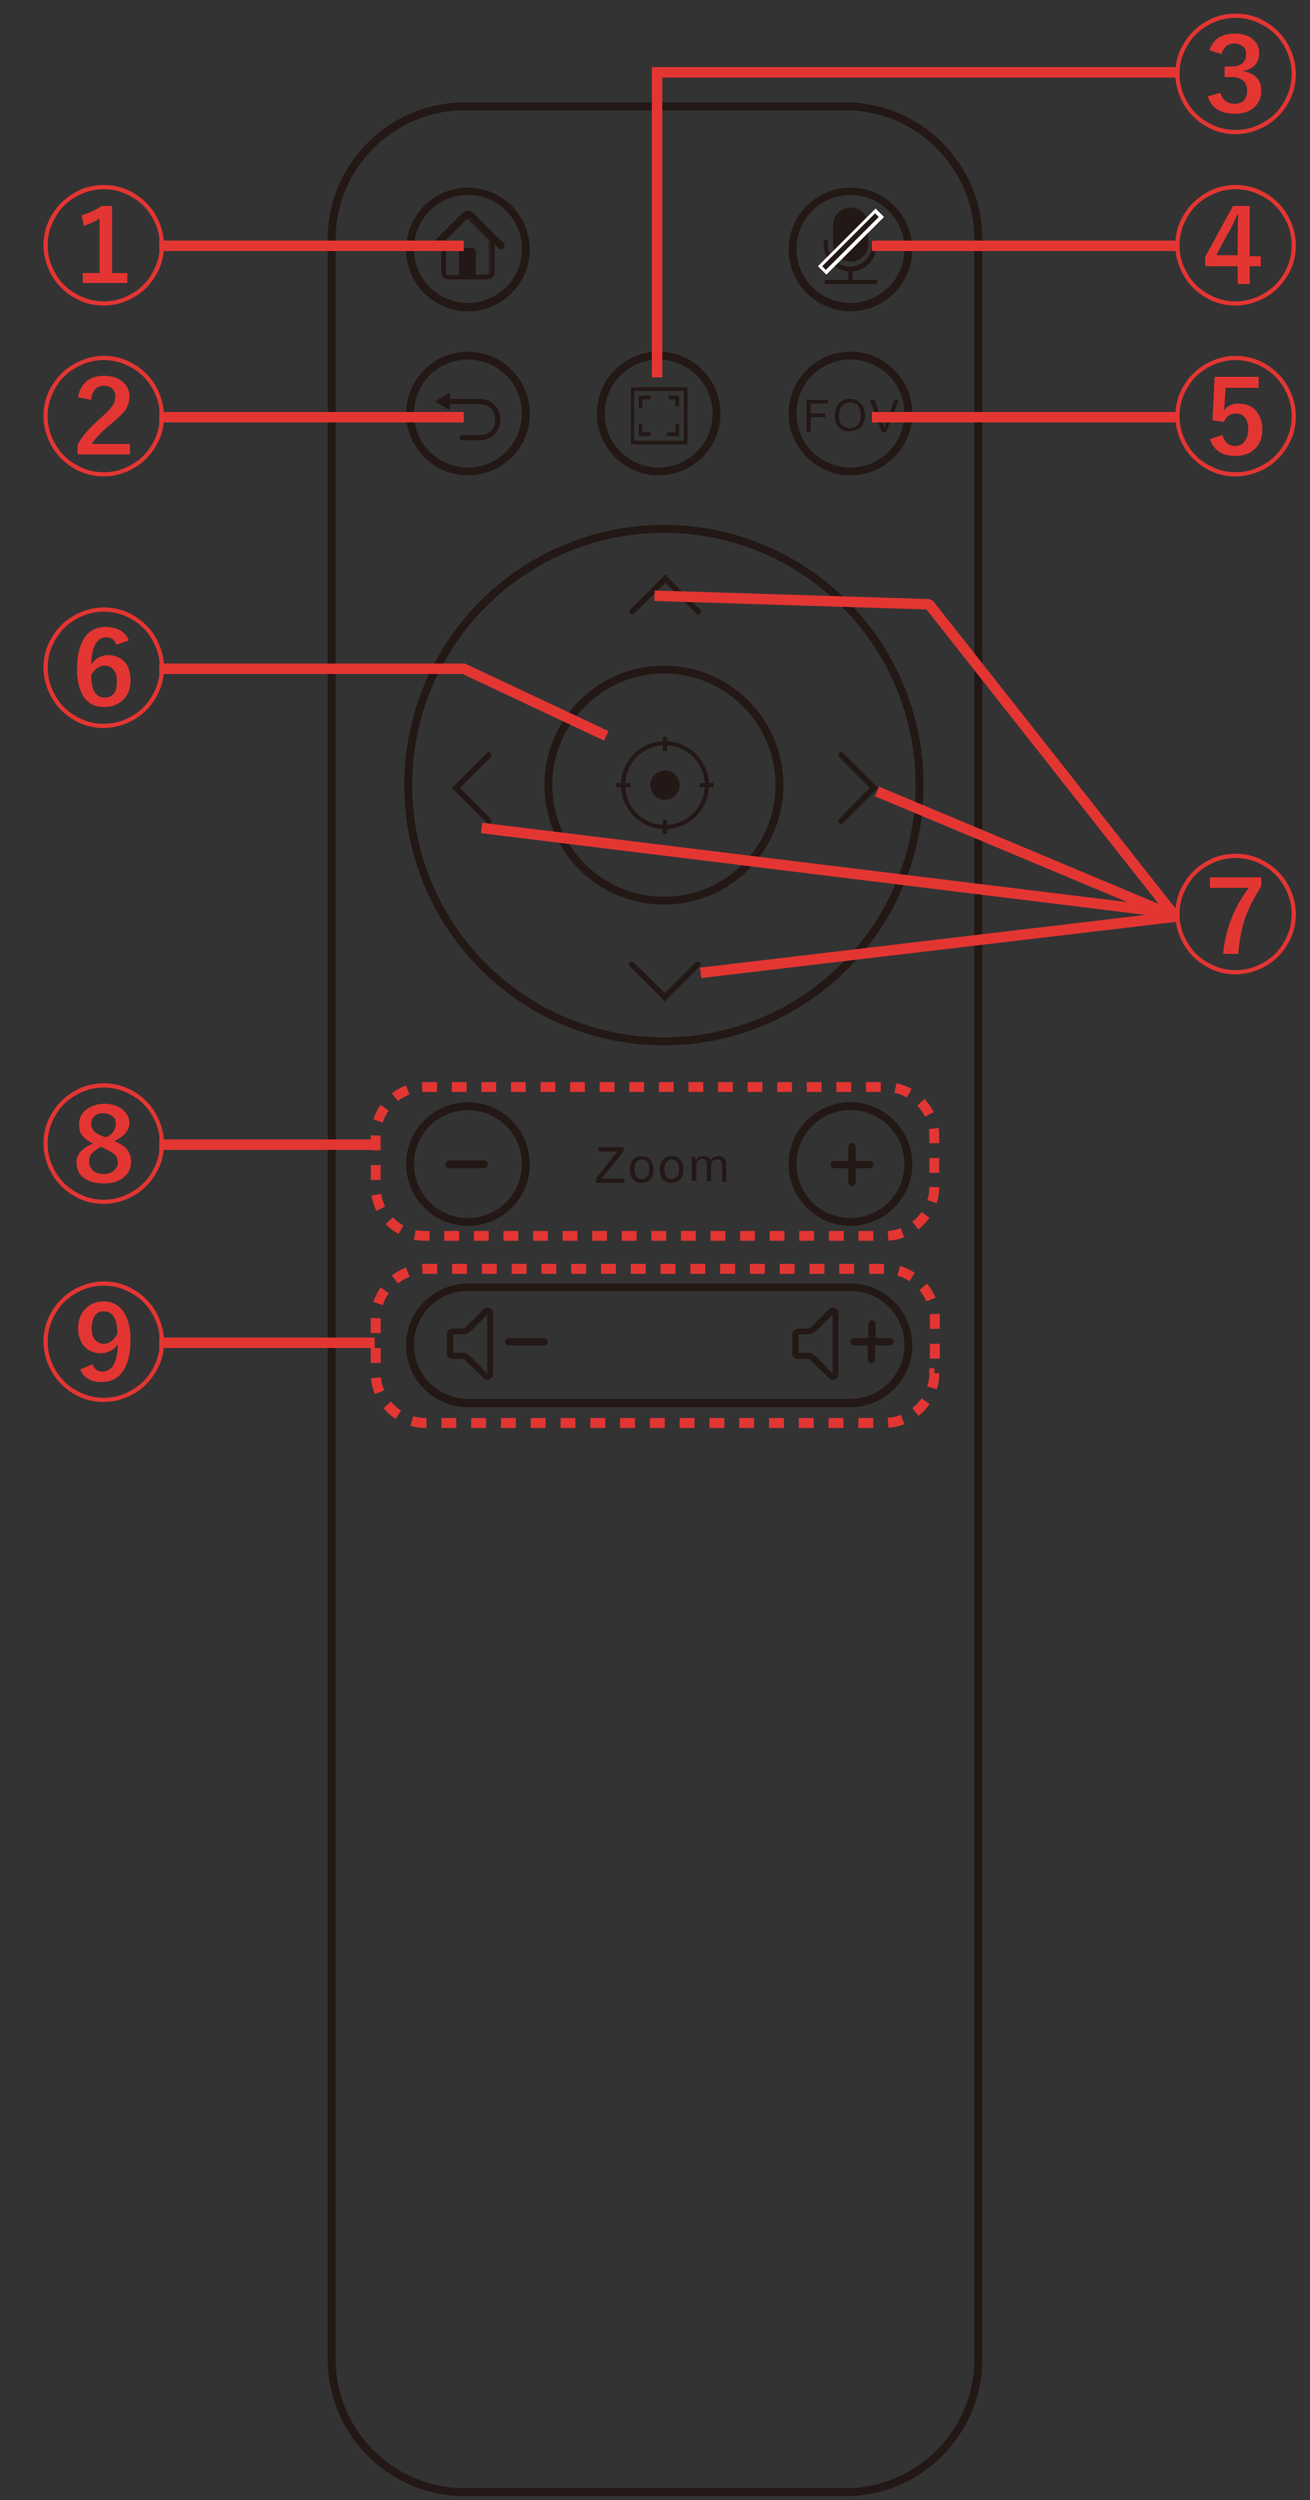 <?xml version="1.0" encoding="utf-8"?>
<!-- Generator: Adobe Illustrator 28.3.0, SVG Export Plug-In . SVG Version: 6.00 Build 0)  -->
<svg version="1.1" xmlns="http://www.w3.org/2000/svg" xmlns:xlink="http://www.w3.org/1999/xlink" x="0px" y="0px"
	 viewBox="0 0 250 477" enable-background="new 0 0 250 477" xml:space="preserve">
<rect x="0" y="0" width="250" height="477" fill="#333333" stroke="none"/>
<g id="レイヤー_2">
	<path fill="none" stroke="#231815" stroke-width="1.518" stroke-miterlimit="10" d="M161.4,475.5H88.6
		c-13.9,0-25.3-11.4-25.3-25.3V45.6c0-13.9,11.4-25.3,25.3-25.3h72.8c13.9,0,25.3,11.4,25.3,25.3v404.6
		C186.7,464.1,175.3,475.5,161.4,475.5z"/>
	<path fill="#231815" d="M89.3,59.4c-6.5,0-11.8-5.3-11.8-11.8s5.3-11.8,11.8-11.8c6.5,0,11.8,5.3,11.8,11.8S95.8,59.4,89.3,59.4z
		 M89.3,37.2c-5.7,0-10.3,4.6-10.3,10.3s4.6,10.3,10.3,10.3c5.7,0,10.3-4.6,10.3-10.3S95,37.2,89.3,37.2z"/>
	<path fill="#231815" d="M162.3,59.4c-6.5,0-11.8-5.3-11.8-11.8s5.3-11.8,11.8-11.8c6.5,0,11.8,5.3,11.8,11.8S168.8,59.4,162.3,59.4
		z M162.3,37.2c-5.7,0-10.3,4.6-10.3,10.3s4.6,10.3,10.3,10.3c5.7,0,10.3-4.6,10.3-10.3S168,37.2,162.3,37.2z"/>
	<path fill="#231815" d="M89.3,90.7c-6.5,0-11.8-5.3-11.8-11.8c0-6.5,5.3-11.8,11.8-11.8c6.5,0,11.8,5.3,11.8,11.8
		C101.2,85.4,95.8,90.7,89.3,90.7z M89.3,68.6c-5.7,0-10.3,4.6-10.3,10.3c0,5.7,4.6,10.3,10.3,10.3c5.7,0,10.3-4.6,10.3-10.3
		C99.6,73.2,95,68.6,89.3,68.6z"/>
	<path fill="#231815" d="M162.3,90.7c-6.5,0-11.8-5.3-11.8-11.8c0-6.5,5.3-11.8,11.8-11.8c6.5,0,11.8,5.3,11.8,11.8
		C174.1,85.4,168.8,90.7,162.3,90.7z M162.3,68.6c-5.7,0-10.3,4.6-10.3,10.3c0,5.7,4.6,10.3,10.3,10.3c5.7,0,10.3-4.6,10.3-10.3
		C172.6,73.2,168,68.6,162.3,68.6z"/>
	<path fill="#231815" d="M89.3,233.9c-6.5,0-11.8-5.3-11.8-11.8c0-6.5,5.3-11.8,11.8-11.8c6.5,0,11.8,5.3,11.8,11.8
		C101.2,228.6,95.8,233.9,89.3,233.9z M89.3,211.8c-5.7,0-10.3,4.6-10.3,10.3c0,5.7,4.6,10.3,10.3,10.3c5.7,0,10.3-4.6,10.3-10.3
		C99.6,216.4,95,211.8,89.3,211.8z"/>
	<path fill="#231815" d="M162.3,233.9c-6.5,0-11.8-5.3-11.8-11.8c0-6.5,5.3-11.8,11.8-11.8c6.5,0,11.8,5.3,11.8,11.8
		C174.1,228.6,168.8,233.9,162.3,233.9z M162.3,211.8c-5.7,0-10.3,4.6-10.3,10.3c0,5.7,4.6,10.3,10.3,10.3c5.7,0,10.3-4.6,10.3-10.3
		C172.6,216.4,168,211.8,162.3,211.8z"/>
	<path fill="#231815" d="M162.3,268.5h-73c-6.5,0-11.8-5.3-11.8-11.8c0-6.5,5.3-11.8,11.8-11.8h73c6.5,0,11.8,5.3,11.8,11.8
		C174.1,263.2,168.8,268.5,162.3,268.5z M89.3,246.3c-5.7,0-10.3,4.6-10.3,10.3c0,5.7,4.6,10.3,10.3,10.3h73
		c5.7,0,10.3-4.6,10.3-10.3c0-5.7-4.6-10.3-10.3-10.3H89.3z"/>
	<path fill="#231815" d="M125.7,90.7c-6.5,0-11.8-5.3-11.8-11.8c0-6.5,5.3-11.8,11.8-11.8c6.5,0,11.8,5.3,11.8,11.8
		C137.5,85.4,132.2,90.7,125.7,90.7z M125.7,68.6c-5.7,0-10.3,4.6-10.3,10.3c0,5.7,4.6,10.3,10.3,10.3c5.7,0,10.3-4.6,10.3-10.3
		C136,73.2,131.3,68.6,125.7,68.6z"/>
	<ellipse fill="none" stroke="#231815" stroke-width="1.518" stroke-miterlimit="10" cx="126.7" cy="149.8" rx="48.8" ry="48.9"/>
	<path fill="#231815" d="M126.7,172.6c-12.6,0-22.8-10.2-22.8-22.8c0-12.6,10.2-22.8,22.8-22.8s22.8,10.2,22.8,22.8
		C149.5,162.4,139.3,172.6,126.7,172.6z M126.7,128.5c-11.7,0-21.3,9.6-21.3,21.3c0,11.7,9.5,21.3,21.3,21.3s21.3-9.6,21.3-21.3
		C148,138.1,138.5,128.5,126.7,128.5z"/>
	<path fill-rule="evenodd" clip-rule="evenodd" fill="#231815" d="M132.7,183.7l-5.8,5.8l-5.9-5.8c-0.3-0.3-0.7-0.3-0.8,0
		c-0.3,0.1-0.3,0.6,0,0.7l6.3,6.3c0,0.1,0.1,0.3,0.4,0.3c0.1,0,0.3-0.1,0.3-0.3l6.3-6.3c0.3-0.1,0.3-0.6,0-0.7
		C133.5,183.4,133,183.4,132.7,183.7"/>
	<path fill-rule="evenodd" clip-rule="evenodd" fill="#231815" d="M133.6,116.3l-6.3-6.3c0-0.1-0.1-0.3-0.3-0.3
		c-0.3,0-0.4,0.1-0.4,0.3l-6.3,6.3c-0.3,0.1-0.3,0.6,0,0.7c0.1,0.3,0.6,0.3,0.8,0l5.9-5.8l5.8,5.8c0.3,0.3,0.7,0.3,0.8,0
		C133.9,116.9,133.9,116.4,133.6,116.3"/>
	<g>
		<path fill="#231815" d="M126.9,152.6c-1.6,0-2.8-1.3-2.8-2.8c0-1.6,1.3-2.8,2.8-2.8c1.6,0,2.8,1.3,2.8,2.8
			C129.7,151.3,128.5,152.6,126.9,152.6z M126.9,147.6c-1.2,0-2.2,1-2.2,2.2c0,1.2,1,2.2,2.2,2.2s2.2-1,2.2-2.2
			C129.1,148.6,128.1,147.6,126.9,147.6z"/>
		<g>
			<path fill="#231815" d="M126.9,158.2c-4.6,0-8.4-3.8-8.4-8.4c0-4.6,3.8-8.4,8.4-8.4c4.6,0,8.4,3.8,8.4,8.4
				C135.3,154.4,131.5,158.2,126.9,158.2z M126.9,142.2c-4.2,0-7.6,3.4-7.6,7.6c0,4.2,3.4,7.6,7.6,7.6s7.6-3.4,7.6-7.6
				C134.5,145.6,131.1,142.2,126.9,142.2z"/>
			<path fill-rule="evenodd" clip-rule="evenodd" fill="#231815" d="M126.9,152.3c1.4,0,2.5-1.1,2.5-2.5c0-1.4-1.1-2.5-2.5-2.5
				c-1.4,0-2.5,1.1-2.5,2.5C124.4,151.1,125.5,152.3,126.9,152.3"/>
			<rect x="126.5" y="140.6" fill="#231815" width="0.8" height="2.7"/>
			<rect x="126.5" y="156.4" fill="#231815" width="0.8" height="2.7"/>
			<rect x="117.6" y="149.4" fill="#231815" width="2.7" height="0.8"/>
			<rect x="133.5" y="149.4" fill="#231815" width="2.7" height="0.8"/>
		</g>
	</g>
	<path fill-rule="evenodd" clip-rule="evenodd" fill="#231815" d="M160.2,144.5l5.8,5.8l-5.8,5.9c-0.3,0.3-0.3,0.7,0,0.8
		c0.1,0.3,0.6,0.3,0.7,0l6.3-6.3c0.1,0,0.3-0.1,0.3-0.4c0-0.1-0.1-0.3-0.3-0.3l-6.3-6.3c-0.1-0.3-0.6-0.3-0.7,0
		C160,143.8,160,144.2,160.2,144.5"/>
	<path fill-rule="evenodd" clip-rule="evenodd" fill="#231815" d="M92.9,143.7l-6.3,6.3c-0.1,0-0.3,0.1-0.3,0.3
		c0,0.3,0.1,0.4,0.3,0.4l6.3,6.3c0.1,0.3,0.6,0.3,0.7,0c0.3-0.1,0.3-0.6,0-0.8l-5.8-5.9l5.8-5.8c0.3-0.3,0.3-0.7,0-0.8
		C93.5,143.4,93,143.4,92.9,143.7"/>
	<path fill-rule="evenodd" clip-rule="evenodd" fill="#231815" d="M91.6,76.1h-5.7v-1.2L83,76.6l2.9,1.7v-1.2h5.7
		c1.6,0,2.9,1.1,2.9,2.9c0,1.9-1.2,3-2.9,3h-3.5c-0.2,0-0.4,0.2-0.4,0.5c0,0.2,0.1,0.5,0.4,0.5h3.5c2.1,0,3.9-1.6,3.9-4
		C95.4,77.7,93.7,76.1,91.6,76.1"/>
	<path fill-rule="evenodd" clip-rule="evenodd" fill="#231815" d="M90,47.3c0.4,0,0.7,0.3,0.7,0.6v4.6h2.2c0.2,0,0.3-0.1,0.5-0.2
		c0.1-0.1,0.2-0.2,0.2-0.4v-6.2l-4-4.1l-0.2,0l-0.2,0L89,41.7l-4,4l0,6.3c0,0.1,0.1,0.3,0.2,0.4c0.1,0.1,0.3,0.2,0.4,0.2h2.2v-4.6
		c0-0.3,0.3-0.6,0.7-0.6H90z M85.6,53.2c-0.7,0-1.3-0.5-1.3-1.2v-5.6l-1,1c-0.1,0.1-0.2,0.1-0.4,0.1c-0.1,0-0.3-0.1-0.4-0.2
		c-0.1-0.1-0.1-0.2-0.1-0.4c0-0.1,0.1-0.3,0.2-0.4l5.7-5.7c0.3-0.3,0.6-0.4,1-0.4c0.4,0,0.8,0.1,1,0.4l5.7,5.7
		c0.1,0.1,0.2,0.2,0.2,0.4c0,0.1-0.1,0.3-0.2,0.4c-0.1,0.1-0.2,0.2-0.4,0.2c-0.1,0-0.3-0.1-0.4-0.2l-1-1v5.6c0,0.7-0.6,1.2-1.3,1.2
		H85.6z"/>
	<path fill="#231815" d="M85.6,53.3L85.6,53.3c-0.8,0-1.4-0.6-1.4-1.4v-5.3l-0.8,0.8c-0.3,0.2-0.6,0.2-0.9,0
		c-0.1-0.1-0.2-0.3-0.2-0.5s0.1-0.3,0.2-0.5l5.7-5.7c0.3-0.3,0.7-0.5,1.1-0.5c0.4,0,0.8,0.2,1.1,0.5l5.7,5.7
		c0.1,0.1,0.2,0.3,0.2,0.5c0,0.2-0.1,0.3-0.2,0.5c-0.2,0.2-0.7,0.2-0.9,0l-0.8-0.8v5.3c0,0.8-0.6,1.4-1.4,1.4H85.6z M85.6,53.1h7.2
		c0.7,0,1.2-0.5,1.2-1.1V46l1.3,1.3c0.1,0.2,0.4,0.1,0.6,0c0.1-0.1,0.1-0.2,0.1-0.3c0-0.1,0-0.2-0.1-0.3L90.1,41
		c-0.2-0.2-0.6-0.4-0.9-0.4c-0.3,0-0.7,0.1-0.9,0.4l-5.7,5.7c-0.1,0.1-0.1,0.2-0.1,0.3s0,0.2,0.1,0.3c0.2,0.1,0.4,0.1,0.6,0l1.3-1.3
		v5.9C84.4,52.6,85,53.1,85.6,53.1z M92.8,52.6h-2.3v-4.7c0-0.3-0.3-0.5-0.6-0.5h-1.5c-0.3,0-0.6,0.2-0.6,0.5v4.7h-2.3
		c-0.2,0-0.4-0.1-0.5-0.2c-0.1-0.1-0.2-0.3-0.2-0.5l0-6.4l0,0l4-4l0.2-0.1l0.2,0l0.2,0.1l0,0l4.1,4.1v6.3c0,0.2-0.1,0.3-0.2,0.5
		C93.2,52.6,93,52.6,92.8,52.6z M90.8,52.4h2c0.1,0,0.3,0,0.4-0.1c0.1-0.1,0.1-0.2,0.1-0.3v-6.2l-4-4l-0.1,0l-0.1,0l-0.1,0.1
		l-3.9,3.9l0,6.3c0,0.1,0,0.2,0.1,0.3c0.1,0.1,0.2,0.1,0.4,0.1h2v-4.5c0-0.4,0.4-0.7,0.8-0.7H90c0.5,0,0.8,0.3,0.8,0.7V52.4z"/>
	<path fill-rule="evenodd" clip-rule="evenodd" fill="#231815" d="M153.9,82.4v-6.1h4.1V77h-3.3v1.9h2.8v0.7h-2.8v2.8H153.9z
		 M159.3,79.4c0-1,0.3-1.8,0.8-2.4c0.5-0.6,1.2-0.9,2.1-0.9c0.6,0,1.1,0.1,1.5,0.4c0.4,0.3,0.8,0.6,1,1.1c0.2,0.5,0.4,1,0.4,1.6
		c0,0.6-0.1,1.2-0.4,1.6c-0.2,0.5-0.6,0.9-1.1,1.1c-0.5,0.2-0.9,0.4-1.5,0.4c-0.6,0-1.1-0.1-1.5-0.4c-0.4-0.3-0.8-0.6-1-1.1
		C159.4,80.5,159.3,80,159.3,79.4 M160.1,79.4c0,0.7,0.2,1.3,0.6,1.7c0.4,0.4,0.9,0.6,1.5,0.6c0.6,0,1.1-0.2,1.5-0.6
		c0.4-0.4,0.6-1,0.6-1.8c0-0.5-0.1-0.9-0.2-1.3c-0.2-0.4-0.4-0.7-0.7-0.9c-0.3-0.2-0.7-0.3-1.1-0.3c-0.6,0-1.1,0.2-1.5,0.6
		C160.3,77.9,160.1,78.5,160.1,79.4 M168.3,82.4l-2.3-6.1h0.9l1.6,4.4c0.1,0.4,0.2,0.7,0.3,1c0.1-0.3,0.2-0.7,0.3-1l1.6-4.4h0.8
		l-2.4,6.1H168.3z"/>
	<g>
		<path fill="#231815" d="M131.2,84.8h-10.8V73.9h10.8V84.8z M121,84.1h9.5v-9.5H121V84.1z"/>
		<polygon fill="#231815" points="122.6,77.9 121.9,77.9 121.9,75.5 124.2,75.5 124.2,76.2 122.6,76.2 		"/>
		<polygon fill="#231815" points="124.2,83.2 121.9,83.2 121.9,80.9 122.6,80.9 122.6,82.5 124.2,82.5 		"/>
		<polygon fill="#231815" points="129.6,83.2 127.3,83.2 127.3,82.5 128.9,82.5 128.9,80.9 129.6,80.9 		"/>
		<polygon fill="#231815" points="129.6,77.5 128.9,77.5 128.9,76.2 127.6,76.2 127.6,75.5 129.6,75.5 		"/>
	</g>
	<g>
		<g>
			<path fill-rule="evenodd" clip-rule="evenodd" fill="#231815" d="M162.3,40L162.3,40c1.7,0,3,1.3,3,2.9v3.7
				c0,1.6-1.3,2.9-2.9,2.9h-0.1c-1.6,0-2.9-1.3-2.9-2.9v-3.7C159.4,41.3,160.7,40,162.3,40"/>
			<path fill="#231815" d="M162.4,49.9L162.4,49.9c-1.9,0-3.4-1.5-3.4-3.3v-3.7c0-1.8,1.5-3.3,3.3-3.3h0.1c1.8,0,3.3,1.5,3.3,3.3
				v3.7C165.7,48.4,164.2,49.9,162.4,49.9z M162.3,40.3c-1.4,0-2.6,1.2-2.6,2.6v3.7c0,1.4,1.2,2.6,2.6,2.6h0.1
				c1.4,0,2.6-1.2,2.6-2.6v-3.7C165,41.5,163.8,40.3,162.3,40.3L162.3,40.3z"/>
			<rect x="161.9" y="51.4" fill="#231815" width="0.8" height="2.4"/>
			<rect x="157.4" y="53.4" fill="#231815" width="10" height="0.8"/>
			<path fill="#231815" d="M162.3,51.8c-2.8,0-5.1-2.3-5.1-5.1v-0.9h0.8v0.9c0,2.3,1.9,4.2,4.2,4.2c2.3,0,4.2-1.9,4.2-4.2v-0.9h0.8
				v0.9C167.4,49.5,165.1,51.8,162.3,51.8z"/>
			
				<rect x="154.9" y="45.3" transform="matrix(0.707 -0.707 0.707 0.707 14.973 128.321)" fill-rule="evenodd" clip-rule="evenodd" fill="#231815" width="14.9" height="1.7"/>
		</g>
		<path fill="#FFFFFF" d="M157.7,52.4l-1.6-1.6l11-11l1.6,1.6L157.7,52.4z M156.9,50.8l0.7,0.7l10.1-10.1l-0.7-0.7L156.9,50.8z"/>
	</g>
	<g>
		<path fill-rule="evenodd" clip-rule="evenodd" fill="#231815" d="M163,256.7c-0.4,0-0.7-0.3-0.7-0.7c0-0.4,0.3-0.7,0.7-0.7h2.7
			v-2.7c0-0.4,0.3-0.7,0.7-0.7c0.4,0,0.7,0.3,0.7,0.7v2.7h2.7c0.4,0,0.7,0.3,0.7,0.7c0,0.4-0.3,0.7-0.7,0.7H167v2.7
			c0,0.4-0.3,0.7-0.7,0.7c-0.4,0-0.7-0.3-0.7-0.7v-2.7H163z"/>
		<path fill-rule="evenodd" clip-rule="evenodd" fill="#231815" d="M151.2,254.6c0-0.7,0.6-1.1,1.1-1.1h1.8c0.3,0,0.6-0.1,0.7-0.3
			l3.4-3.4c0.1-0.3,0.4-0.3,0.7-0.3c0.6,0,1.1,0.4,1.1,1v11.7c0,0.6-0.6,1.1-1.1,1.1c-0.3,0-0.6-0.1-0.7-0.4l-3.4-3.2
			c-0.1-0.3-0.4-0.4-0.7-0.4h-1.8c-0.6,0-1.1-0.4-1.1-1V254.6z M158.9,262.1v-11.3l-3.2,3.2c-0.4,0.3-0.8,0.6-1.5,0.6h-1.8v3.5h1.8
			c0.7,0,1.1,0.3,1.5,0.7L158.9,262.1z"/>
	</g>
	<g>
		<path fill-rule="evenodd" clip-rule="evenodd" fill="#231815" d="M97.1,256.7c-0.4,0-0.7-0.3-0.7-0.7c0-0.4,0.3-0.7,0.7-0.7h6.7
			c0.4,0,0.7,0.3,0.7,0.7c0,0.4-0.3,0.7-0.7,0.7H97.1z"/>
		<path fill-rule="evenodd" clip-rule="evenodd" fill="#231815" d="M85.3,254.6c0-0.7,0.4-1.1,1.1-1.1h1.8c0.3,0,0.6-0.1,0.7-0.3
			l3.4-3.4c0.1-0.3,0.4-0.3,0.7-0.3c0.6,0,1.1,0.4,1.1,1v11.7c0,0.6-0.6,1.1-1.1,1.1c-0.3,0-0.6-0.1-0.7-0.4l-3.4-3.2
			c-0.1-0.3-0.4-0.4-0.7-0.4h-1.8c-0.7,0-1.1-0.4-1.1-1V254.6z M93,262.1v-11.3l-3.2,3.2c-0.4,0.3-0.8,0.6-1.5,0.6h-1.8v3.5h1.8
			c0.7,0,1.1,0.3,1.5,0.7L93,262.1z"/>
	</g>
	<path fill-rule="evenodd" clip-rule="evenodd" fill="#231815" d="M159.2,222.9c-0.4,0-0.7-0.3-0.7-0.7c0-0.4,0.3-0.7,0.7-0.7h2.7
		v-2.7c0-0.4,0.3-0.7,0.7-0.7c0.4,0,0.7,0.3,0.7,0.7v2.7h2.7c0.4,0,0.7,0.3,0.7,0.7c0,0.4-0.3,0.7-0.7,0.7h-2.7v2.7
		c0,0.3-0.3,0.7-0.7,0.7c-0.4,0-0.7-0.4-0.7-0.7v-2.7H159.2z"/>
	<path fill-rule="evenodd" clip-rule="evenodd" fill="#231815" d="M85.7,222.9c-0.4,0-0.7-0.4-0.7-0.7c0-0.4,0.3-0.8,0.7-0.8h6.7
		c0.4,0,0.7,0.4,0.7,0.8c0,0.3-0.3,0.7-0.7,0.7H85.7z"/>
	<path fill-rule="evenodd" clip-rule="evenodd" fill="#231815" d="M113.8,225.6v-0.8l3.4-4.3c0.2-0.3,0.5-0.6,0.7-0.8h-3.7v-0.8h4.8
		v0.8l-3.8,4.7l-0.4,0.5h4.3v0.8H113.8z M120.2,223.1c0-0.9,0.3-1.6,0.8-2c0.4-0.4,0.9-0.5,1.5-0.5c0.7,0,1.2,0.2,1.6,0.7
		c0.4,0.4,0.6,1,0.6,1.8c0,0.6-0.1,1.1-0.3,1.5c-0.2,0.4-0.5,0.6-0.8,0.8c-0.4,0.2-0.7,0.3-1.2,0.3c-0.7,0-1.2-0.2-1.7-0.7
		C120.4,224.6,120.2,223.9,120.2,223.1 M121.1,223.1c0,0.6,0.1,1.1,0.4,1.4c0.3,0.3,0.6,0.5,1,0.5c0.4,0,0.7-0.2,1-0.5
		c0.3-0.3,0.4-0.8,0.4-1.4c0-0.6-0.1-1.1-0.4-1.4c-0.3-0.3-0.6-0.5-1-0.5c-0.4,0-0.8,0.2-1,0.5C121.2,222,121.1,222.5,121.1,223.1
		 M125.9,223.1c0-0.9,0.3-1.6,0.8-2c0.4-0.4,0.9-0.5,1.5-0.5c0.7,0,1.2,0.2,1.6,0.7c0.4,0.4,0.6,1,0.6,1.8c0,0.6-0.1,1.1-0.3,1.5
		c-0.2,0.4-0.5,0.6-0.8,0.8c-0.4,0.2-0.7,0.3-1.2,0.3c-0.7,0-1.2-0.2-1.7-0.7C126.2,224.6,125.9,223.9,125.9,223.1 M126.8,223.1
		c0,0.6,0.1,1.1,0.4,1.4c0.3,0.3,0.6,0.5,1,0.5c0.4,0,0.7-0.2,1-0.5c0.3-0.3,0.4-0.8,0.4-1.4c0-0.6-0.1-1.1-0.4-1.4
		c-0.3-0.3-0.6-0.5-1-0.5c-0.4,0-0.8,0.2-1,0.5C126.9,222,126.8,222.5,126.8,223.1 M132,225.6v-4.9h0.7v0.7c0.2-0.2,0.4-0.4,0.6-0.6
		c0.3-0.1,0.5-0.2,0.9-0.2c0.4,0,0.7,0.1,0.9,0.2c0.2,0.2,0.4,0.4,0.5,0.6c0.4-0.6,0.9-0.8,1.5-0.8c0.5,0,0.9,0.1,1.1,0.4
		c0.3,0.3,0.4,0.7,0.4,1.2v3.3h-0.8v-3.1c0-0.3,0-0.6-0.1-0.7c-0.1-0.1-0.2-0.3-0.3-0.4c-0.1-0.1-0.3-0.1-0.5-0.1
		c-0.3,0-0.6,0.1-0.9,0.3c-0.2,0.2-0.3,0.6-0.3,1.1v2.8h-0.8v-3.2c0-0.4-0.1-0.6-0.2-0.8c-0.1-0.2-0.4-0.3-0.7-0.3
		c-0.2,0-0.4,0.1-0.6,0.2c-0.2,0.1-0.3,0.3-0.4,0.5c-0.1,0.2-0.1,0.6-0.1,1v2.5H132z"/>
</g>
<g id="レイヤー_1">
	<g>
		<path fill="#E33633" d="M19.8,35.3c2.1,0,4,0.5,5.8,1.6c1.7,1,3.1,2.4,4.1,4.1c1,1.8,1.6,3.7,1.6,5.8s-0.5,4-1.6,5.8
			c-1,1.7-2.4,3.1-4.1,4.1c-1.8,1-3.7,1.6-5.8,1.6s-4-0.5-5.8-1.6c-1.7-1-3.1-2.4-4.1-4.1c-1-1.8-1.6-3.7-1.6-5.8s0.5-4,1.6-5.8
			c1-1.7,2.4-3.1,4.1-4.1C15.8,35.8,17.7,35.3,19.8,35.3z M19.8,36.1c-1.9,0-3.7,0.5-5.4,1.5c-1.6,0.9-2.9,2.2-3.8,3.8
			c-1,1.7-1.5,3.4-1.5,5.4s0.5,3.7,1.5,5.4c0.9,1.6,2.2,2.9,3.8,3.8c1.7,1,3.4,1.5,5.4,1.5s3.7-0.5,5.4-1.5c1.6-0.9,2.9-2.2,3.8-3.8
			c1-1.7,1.5-3.4,1.5-5.4S30,43,29,41.4c-0.9-1.6-2.2-2.9-3.8-3.8C23.5,36.6,21.7,36.1,19.8,36.1z M21.4,39.2v12.9h2.9v1.9h-8.5
			v-1.9H19V41.7c-0.8,0.5-1.8,1-3,1.4l-0.4-2c1.5-0.5,2.8-1.1,3.8-1.8H21.4z"/>
	</g>
	<g>
		<path fill="#E33633" d="M235.8,35.3c2.1,0,4,0.5,5.8,1.6c1.7,1,3.1,2.4,4.1,4.1c1,1.8,1.6,3.7,1.6,5.8s-0.5,4-1.6,5.8
			c-1,1.7-2.4,3.1-4.1,4.1c-1.8,1-3.7,1.6-5.8,1.6s-4-0.5-5.8-1.6c-1.7-1-3.1-2.4-4.1-4.1c-1-1.8-1.6-3.7-1.6-5.8s0.5-4,1.6-5.8
			c1-1.7,2.4-3.1,4.1-4.1C231.8,35.8,233.7,35.3,235.8,35.3z M235.8,36.1c-1.9,0-3.7,0.5-5.4,1.5c-1.6,0.9-2.9,2.2-3.8,3.8
			c-1,1.7-1.5,3.4-1.5,5.4s0.5,3.7,1.5,5.4c0.9,1.6,2.2,2.9,3.8,3.8c1.7,1,3.4,1.5,5.4,1.5s3.7-0.5,5.4-1.5c1.6-0.9,2.9-2.2,3.8-3.8
			c1-1.7,1.5-3.4,1.5-5.4S246,43,245,41.4c-0.9-1.6-2.2-2.9-3.8-3.8C239.5,36.6,237.7,36.1,235.8,36.1z M238.5,39.3v9.6h2.1v1.9
			h-2.1v3.4h-2.3v-3.4H230v-1.8l5.3-9.7H238.5z M236.2,48.8v-3.1c0-0.7,0-2.3,0.1-4.7h-0.2c-0.7,1.6-1.3,2.9-1.9,3.8l-2.1,3.9H236.2
			z"/>
	</g>
	<g>
		<path fill="#E33633" d="M235.8,2.6c2.1,0,4,0.5,5.8,1.6c1.7,1,3.1,2.4,4.1,4.1c1,1.8,1.6,3.7,1.6,5.8s-0.5,4-1.6,5.8
			c-1,1.7-2.4,3.1-4.1,4.1c-1.8,1-3.7,1.6-5.8,1.6s-4-0.5-5.8-1.6c-1.7-1-3.1-2.4-4.1-4.1c-1-1.8-1.6-3.7-1.6-5.8s0.5-4,1.6-5.8
			c1-1.7,2.4-3.1,4.1-4.1C231.8,3.1,233.7,2.6,235.8,2.6z M235.8,3.4c-1.9,0-3.7,0.5-5.4,1.5c-1.6,0.9-2.9,2.2-3.8,3.8
			c-1,1.7-1.5,3.4-1.5,5.4s0.5,3.7,1.5,5.4c0.9,1.6,2.2,2.9,3.8,3.8c1.7,1,3.4,1.5,5.4,1.5s3.7-0.5,5.4-1.5c1.6-0.9,2.9-2.2,3.8-3.8
			c1-1.7,1.5-3.4,1.5-5.4s-0.5-3.7-1.5-5.4c-0.9-1.6-2.2-2.9-3.8-3.8C239.5,3.9,237.7,3.4,235.8,3.4z M230.8,9.6
			c0.7-2.1,2.3-3.2,4.8-3.2c1.5,0,2.8,0.4,3.6,1.2c0.8,0.7,1.1,1.5,1.1,2.6c0,0.9-0.3,1.7-0.9,2.3c-0.5,0.5-1.2,0.9-2.1,1v0.1
			c2.3,0.4,3.4,1.7,3.4,3.7c0,1.4-0.5,2.5-1.6,3.4c-0.9,0.7-2.1,1-3.5,1c-2.7,0-4.4-1.1-5.1-3.3l2.4-0.7c0.4,1.4,1.3,2.1,2.7,2.1
			c0.8,0,1.4-0.2,1.8-0.7c0.4-0.4,0.6-1,0.6-1.7c0-1.8-1-2.7-3.1-2.7h-1.2v-2h1.1c2,0,3-0.8,3-2.4c0-0.7-0.2-1.2-0.7-1.5
			c-0.4-0.3-0.9-0.5-1.5-0.5c-1.3,0-2.1,0.7-2.5,2L230.8,9.6z"/>
	</g>
	<line fill="none" stroke="#E33633" stroke-width="2" stroke-miterlimit="10" x1="88.5" y1="46.9" x2="30.4" y2="46.9"/>
	<line fill="none" stroke="#E33633" stroke-width="2" stroke-miterlimit="10" x1="224.5" y1="46.9" x2="166.4" y2="46.9"/>
	<g>
		<path fill="#E33633" d="M19.8,67.9c2.1,0,4,0.5,5.8,1.6c1.7,1,3.1,2.4,4.1,4.1c1,1.8,1.6,3.7,1.6,5.8s-0.5,4-1.6,5.8
			c-1,1.7-2.4,3.1-4.1,4.1c-1.8,1-3.7,1.6-5.8,1.6s-4-0.5-5.8-1.6c-1.7-1-3.1-2.4-4.1-4.1c-1-1.8-1.6-3.7-1.6-5.8s0.5-4,1.6-5.8
			c1-1.7,2.4-3.1,4.1-4.1C15.8,68.5,17.7,67.9,19.8,67.9z M19.8,68.7c-1.9,0-3.7,0.5-5.4,1.5c-1.6,0.9-2.9,2.2-3.8,3.8
			c-1,1.7-1.5,3.4-1.5,5.4s0.5,3.7,1.5,5.4c0.9,1.6,2.2,2.9,3.8,3.8c1.7,1,3.4,1.5,5.4,1.5s3.7-0.5,5.4-1.5c1.6-0.9,2.9-2.2,3.8-3.8
			c1-1.7,1.5-3.4,1.5-5.4S30,75.7,29,74c-0.9-1.6-2.2-2.9-3.8-3.8C23.5,69.2,21.7,68.7,19.8,68.7z M14.9,75.8
			c0.2-1.4,0.8-2.4,1.8-3.2c0.8-0.6,1.9-0.9,3.1-0.9c1.6,0,2.8,0.4,3.7,1.2c0.8,0.7,1.2,1.6,1.2,2.8c0,0.9-0.3,1.8-0.8,2.6
			c-0.5,0.6-1.3,1.4-2.5,2.4c-1.3,1.1-2.2,1.9-2.6,2.4c-0.6,0.6-1,1.1-1.3,1.6h7.3v2h-10v-1.8c0.9-1.8,2.5-3.5,4.7-5.4
			c1.1-1,1.8-1.8,2.1-2.3c0.3-0.5,0.4-1,0.4-1.5c0-0.7-0.2-1.2-0.6-1.6c-0.4-0.3-0.9-0.5-1.5-0.5c-1.5,0-2.3,0.9-2.5,2.7L14.9,75.8z
			"/>
	</g>
	<g>
		<path fill="#E33633" d="M235.8,67.9c2.1,0,4,0.5,5.8,1.6c1.7,1,3.1,2.4,4.1,4.1c1,1.8,1.6,3.7,1.6,5.8s-0.5,4-1.6,5.8
			c-1,1.7-2.4,3.1-4.1,4.1c-1.8,1-3.7,1.6-5.8,1.6s-4-0.5-5.8-1.6c-1.7-1-3.1-2.4-4.1-4.1c-1-1.8-1.6-3.7-1.6-5.8s0.5-4,1.6-5.8
			c1-1.7,2.4-3.1,4.1-4.1C231.8,68.5,233.7,67.9,235.8,67.9z M235.8,68.7c-1.9,0-3.7,0.5-5.4,1.5c-1.6,0.9-2.9,2.2-3.8,3.8
			c-1,1.7-1.5,3.4-1.5,5.4s0.5,3.7,1.5,5.4c0.9,1.6,2.2,2.9,3.8,3.8c1.7,1,3.4,1.5,5.4,1.5s3.7-0.5,5.4-1.5c1.6-0.9,2.9-2.2,3.8-3.8
			c1-1.7,1.5-3.4,1.5-5.4S246,75.7,245,74c-0.9-1.6-2.2-2.9-3.8-3.8C239.5,69.2,237.7,68.7,235.8,68.7z M240.2,72v2h-6.3l-0.2,3
			c0,0.4-0.1,0.9-0.1,1.3c0.6-0.9,1.6-1.3,2.8-1.3c1.4,0,2.6,0.5,3.4,1.5c0.7,0.9,1.1,2,1.1,3.4c0,1.7-0.5,3-1.6,3.9
			c-0.9,0.8-2.1,1.2-3.5,1.2c-2.6,0-4.2-1.1-4.9-3.2l2.4-0.8c0.4,1.4,1.2,2.1,2.4,2.1c0.8,0,1.5-0.3,1.9-1c0.4-0.6,0.6-1.3,0.6-2.2
			c0-1-0.2-1.8-0.7-2.3c-0.4-0.5-1-0.7-1.6-0.7c-1.1,0-1.9,0.5-2.3,1.6l-2.2-0.3l0.4-8.3H240.2z"/>
	</g>
	<g>
		<path fill="#E33633" d="M235.8,162.9c2.1,0,4,0.5,5.8,1.6c1.7,1,3.1,2.4,4.1,4.1c1,1.8,1.6,3.7,1.6,5.8s-0.5,4-1.6,5.8
			c-1,1.7-2.4,3.1-4.1,4.1c-1.8,1-3.7,1.6-5.8,1.6s-4-0.5-5.8-1.6c-1.7-1-3.1-2.4-4.1-4.1c-1-1.8-1.6-3.7-1.6-5.8s0.5-4,1.6-5.8
			c1-1.7,2.4-3.1,4.1-4.1C231.8,163.4,233.7,162.9,235.8,162.9z M235.8,163.7c-1.9,0-3.7,0.5-5.4,1.5c-1.6,0.9-2.9,2.2-3.8,3.8
			c-1,1.7-1.5,3.4-1.5,5.4s0.5,3.7,1.5,5.4c0.9,1.6,2.2,2.9,3.8,3.8c1.7,1,3.4,1.5,5.4,1.5s3.7-0.5,5.4-1.5c1.6-0.9,2.9-2.2,3.8-3.8
			c1-1.7,1.5-3.4,1.5-5.4s-0.5-3.7-1.5-5.4c-0.9-1.6-2.2-2.9-3.8-3.8C239.5,164.2,237.7,163.7,235.8,163.7z M240.7,167.3v1.8
			c-1.4,2.2-2.5,4.3-3.2,6.4c-0.6,1.9-1,4.1-1.2,6.5h-2.9c0.3-2.7,0.9-5.1,1.8-7.2c0.7-1.8,1.8-3.6,3.1-5.4h-7.4v-2H240.7z"/>
	</g>
	<line fill="none" stroke="#E33633" stroke-width="2" stroke-miterlimit="10" x1="88.5" y1="79.6" x2="30.4" y2="79.6"/>
	<g>
		<path fill="#E33633" d="M19.8,206.7c2.1,0,4,0.5,5.8,1.6c1.7,1,3.1,2.4,4.1,4.1c1,1.8,1.6,3.7,1.6,5.8s-0.5,4-1.6,5.8
			c-1,1.7-2.4,3.1-4.1,4.1c-1.8,1-3.7,1.6-5.8,1.6s-4-0.5-5.8-1.6c-1.7-1-3.1-2.4-4.1-4.1c-1-1.8-1.6-3.7-1.6-5.8s0.5-4,1.6-5.8
			c1-1.7,2.4-3.1,4.1-4.1C15.8,207.2,17.7,206.7,19.8,206.7z M19.8,207.5c-1.9,0-3.7,0.5-5.4,1.5c-1.6,0.9-2.9,2.2-3.8,3.8
			c-1,1.7-1.5,3.4-1.5,5.4s0.5,3.7,1.5,5.4c0.9,1.6,2.2,2.9,3.8,3.8c1.7,1,3.4,1.5,5.4,1.5s3.7-0.5,5.4-1.5c1.6-0.9,2.9-2.2,3.8-3.8
			c1-1.7,1.5-3.4,1.5-5.4s-0.5-3.7-1.5-5.4c-0.9-1.6-2.2-2.9-3.8-3.8C23.5,208,21.7,207.5,19.8,207.5z M21.8,217.7
			c1.2,0.5,2.1,1.1,2.6,1.8c0.4,0.6,0.6,1.3,0.6,2.2c0,1.3-0.5,2.3-1.6,3.1c-0.9,0.7-2.1,1-3.6,1c-1.7,0-3-0.4-4-1.2
			c-0.8-0.7-1.2-1.7-1.2-2.8c0-0.9,0.3-1.6,0.9-2.2c0.5-0.5,1.2-1,2.3-1.4c-1.1-0.5-1.8-1.1-2.2-1.7c-0.4-0.5-0.5-1.2-0.5-2
			c0-1.2,0.5-2.2,1.5-2.9c0.9-0.6,2-1,3.3-1c1.5,0,2.7,0.4,3.6,1.2c0.8,0.7,1.2,1.5,1.2,2.6C24.6,215.8,23.6,216.9,21.8,217.7z
			 M19.3,218.8c-0.8,0.4-1.4,0.9-1.8,1.3c-0.3,0.4-0.5,0.9-0.5,1.5c0,0.7,0.3,1.3,0.8,1.8c0.5,0.4,1.1,0.6,1.9,0.6
			c0.9,0,1.6-0.2,2.1-0.7c0.4-0.4,0.7-0.9,0.7-1.5c0-0.6-0.2-1.1-0.6-1.5c-0.4-0.4-1-0.7-2-1.2L19.3,218.8z M20.2,217
			c0.8-0.4,1.3-0.8,1.5-1.2c0.2-0.4,0.4-0.9,0.4-1.4c0-0.7-0.2-1.2-0.8-1.5c-0.4-0.3-1-0.5-1.6-0.5c-0.8,0-1.3,0.2-1.7,0.6
			c-0.4,0.4-0.6,0.8-0.6,1.4c0,0.6,0.2,1,0.5,1.4c0.3,0.3,0.9,0.7,1.7,1L20.2,217z"/>
	</g>
	<line fill="none" stroke="#E33633" stroke-width="2" stroke-miterlimit="10" x1="71.5" y1="218.4" x2="30.4" y2="218.4"/>
	<g>
		<path fill="#E33633" d="M19.8,115.9c2.1,0,4,0.5,5.8,1.6c1.7,1,3.1,2.4,4.1,4.1c1,1.8,1.6,3.7,1.6,5.8c0,2.1-0.5,4-1.6,5.8
			c-1,1.7-2.4,3.1-4.1,4.1c-1.8,1-3.7,1.6-5.8,1.6s-4-0.5-5.8-1.6c-1.7-1-3.1-2.4-4.1-4.1c-1-1.8-1.6-3.7-1.6-5.8
			c0-2.1,0.5-4,1.6-5.8c1-1.7,2.4-3.1,4.1-4.1C15.8,116.5,17.7,115.9,19.8,115.9z M19.8,116.7c-1.9,0-3.7,0.5-5.4,1.5
			c-1.6,0.9-2.9,2.2-3.8,3.8c-1,1.7-1.5,3.4-1.5,5.4c0,1.9,0.5,3.7,1.5,5.4c0.9,1.6,2.2,2.9,3.8,3.8c1.7,1,3.4,1.5,5.4,1.5
			s3.7-0.5,5.4-1.5c1.6-0.9,2.9-2.2,3.8-3.8c1-1.7,1.5-3.4,1.5-5.4c0-1.9-0.5-3.7-1.5-5.4c-0.9-1.6-2.2-2.9-3.8-3.8
			C23.5,117.2,21.7,116.7,19.8,116.7z M24.6,122.2l-2.4,0.8c-0.3-0.9-0.9-1.4-1.9-1.4c-1.8,0-2.8,1.7-2.9,5.2
			c0.8-1.2,1.9-1.8,3.3-1.8c1.3,0,2.4,0.5,3.2,1.4c0.7,0.9,1,2,1,3.4c0,1.7-0.5,3-1.6,3.9c-0.9,0.8-2,1.2-3.4,1.2
			c-1.7,0-3-0.6-3.9-1.9c-0.8-1.2-1.3-2.9-1.3-5.2c0-3,0.6-5.1,1.7-6.5c0.9-1.1,2.2-1.7,3.8-1.7C22.5,119.7,23.9,120.5,24.6,122.2z
			 M17.4,128.8c0,2.9,0.9,4.3,2.6,4.3c0.8,0,1.4-0.3,1.8-0.9c0.4-0.6,0.5-1.3,0.5-2.2c0-1-0.2-1.8-0.7-2.3c-0.4-0.4-0.9-0.7-1.6-0.7
			C19,127,18.1,127.6,17.4,128.8z"/>
	</g>
	<polyline fill="none" stroke="#E33633" stroke-width="2" stroke-miterlimit="10" points="30.4,127.6 88.5,127.6 115.7,140.4 	"/>
	<line fill="none" stroke="#E33633" stroke-width="2" stroke-miterlimit="10" x1="224.5" y1="79.6" x2="166.4" y2="79.6"/>
	<polyline fill="none" stroke="#E33633" stroke-width="2" stroke-miterlimit="10" points="125.4,72 125.4,13.8 224.6,13.8 	"/>
	<g>
		<path fill="none" stroke="#E33633" stroke-width="1.865" stroke-miterlimit="10" stroke-dasharray="2.823,2.823" d="M178.3,226.5
			c0,5.1-4.2,9.3-9.3,9.3H81c-5.1,0-9.3-4.2-9.3-9.3v-9.8c0-5.1,4.2-9.3,9.3-9.3h88c5.1,0,9.3,4.2,9.3,9.3V226.5z"/>
	</g>
	<g>
		<path fill="#E33633" d="M19.8,244.5c2.1,0,4,0.5,5.8,1.6c1.7,1,3.1,2.4,4.1,4.1c1,1.8,1.6,3.7,1.6,5.8s-0.5,4-1.6,5.8
			c-1,1.7-2.4,3.1-4.1,4.1c-1.8,1-3.7,1.6-5.8,1.6s-4-0.5-5.8-1.6c-1.7-1-3.1-2.4-4.1-4.1c-1-1.8-1.6-3.7-1.6-5.8s0.5-4,1.6-5.8
			c1-1.7,2.4-3.1,4.1-4.1C15.8,245.1,17.7,244.5,19.8,244.5z M19.8,245.3c-1.9,0-3.7,0.5-5.4,1.5c-1.6,0.9-2.9,2.2-3.8,3.8
			c-1,1.7-1.5,3.4-1.5,5.4s0.5,3.7,1.5,5.4c0.9,1.6,2.2,2.9,3.8,3.8c1.7,1,3.4,1.5,5.4,1.5s3.7-0.5,5.4-1.5c1.6-0.9,2.9-2.2,3.8-3.8
			c1-1.7,1.5-3.4,1.5-5.4s-0.5-3.7-1.5-5.4c-0.9-1.6-2.2-2.9-3.8-3.8C23.5,245.8,21.7,245.3,19.8,245.3z M17.7,260.3
			c0.3,0.9,0.9,1.4,1.8,1.4c1.9,0,2.9-1.7,3-5.2c-0.8,1.1-1.9,1.7-3.3,1.7c-1.4,0-2.4-0.5-3.2-1.4c-0.7-0.9-1.1-2-1.1-3.3
			c0-1.6,0.5-2.9,1.5-3.9c0.9-0.8,2-1.3,3.3-1.3c1.7,0,3,0.7,3.9,2c0.8,1.2,1.3,2.9,1.3,5.2c0,3-0.6,5.1-1.7,6.5
			c-0.9,1.1-2.2,1.7-3.8,1.7c-2,0-3.4-0.8-4.1-2.4L17.7,260.3z M22.4,254.5c0-2.9-0.9-4.3-2.6-4.3c-0.8,0-1.4,0.3-1.8,1
			c-0.3,0.6-0.5,1.3-0.5,2.2c0,1,0.2,1.8,0.7,2.3c0.4,0.4,0.9,0.7,1.6,0.7C20.8,256.4,21.7,255.8,22.4,254.5z"/>
	</g>
	<line fill="none" stroke="#E33633" stroke-width="2" stroke-miterlimit="10" x1="71.5" y1="256.2" x2="30.4" y2="256.2"/>
	<g>
		<path fill="none" stroke="#E33633" stroke-width="1.898" stroke-miterlimit="10" stroke-dasharray="2.842,2.842" d="M178.3,262
			c0,5.2-4.3,9.5-9.5,9.5H81.2c-5.2,0-9.5-4.3-9.5-9.5v-10.4c0-5.2,4.3-9.5,9.5-9.5h87.7c5.2,0,9.5,4.3,9.5,9.5V262z"/>
	</g>
	
		<polyline fill="none" stroke="#E33633" stroke-width="2" stroke-linecap="square" stroke-linejoin="bevel" stroke-miterlimit="10" points="
		125.9,113.7 177.3,115.3 224.3,174.9 134.7,185.5 	"/>
	
		<polyline fill="none" stroke="#E33633" stroke-width="2" stroke-linecap="square" stroke-linejoin="bevel" stroke-miterlimit="10" points="
		92.9,158.1 222.2,174 168.3,151.4 	"/>
	<g>
	</g>
	<g>
	</g>
	<g>
	</g>
	<g>
	</g>
	<g>
	</g>
	<g>
	</g>
</g>
</svg>
